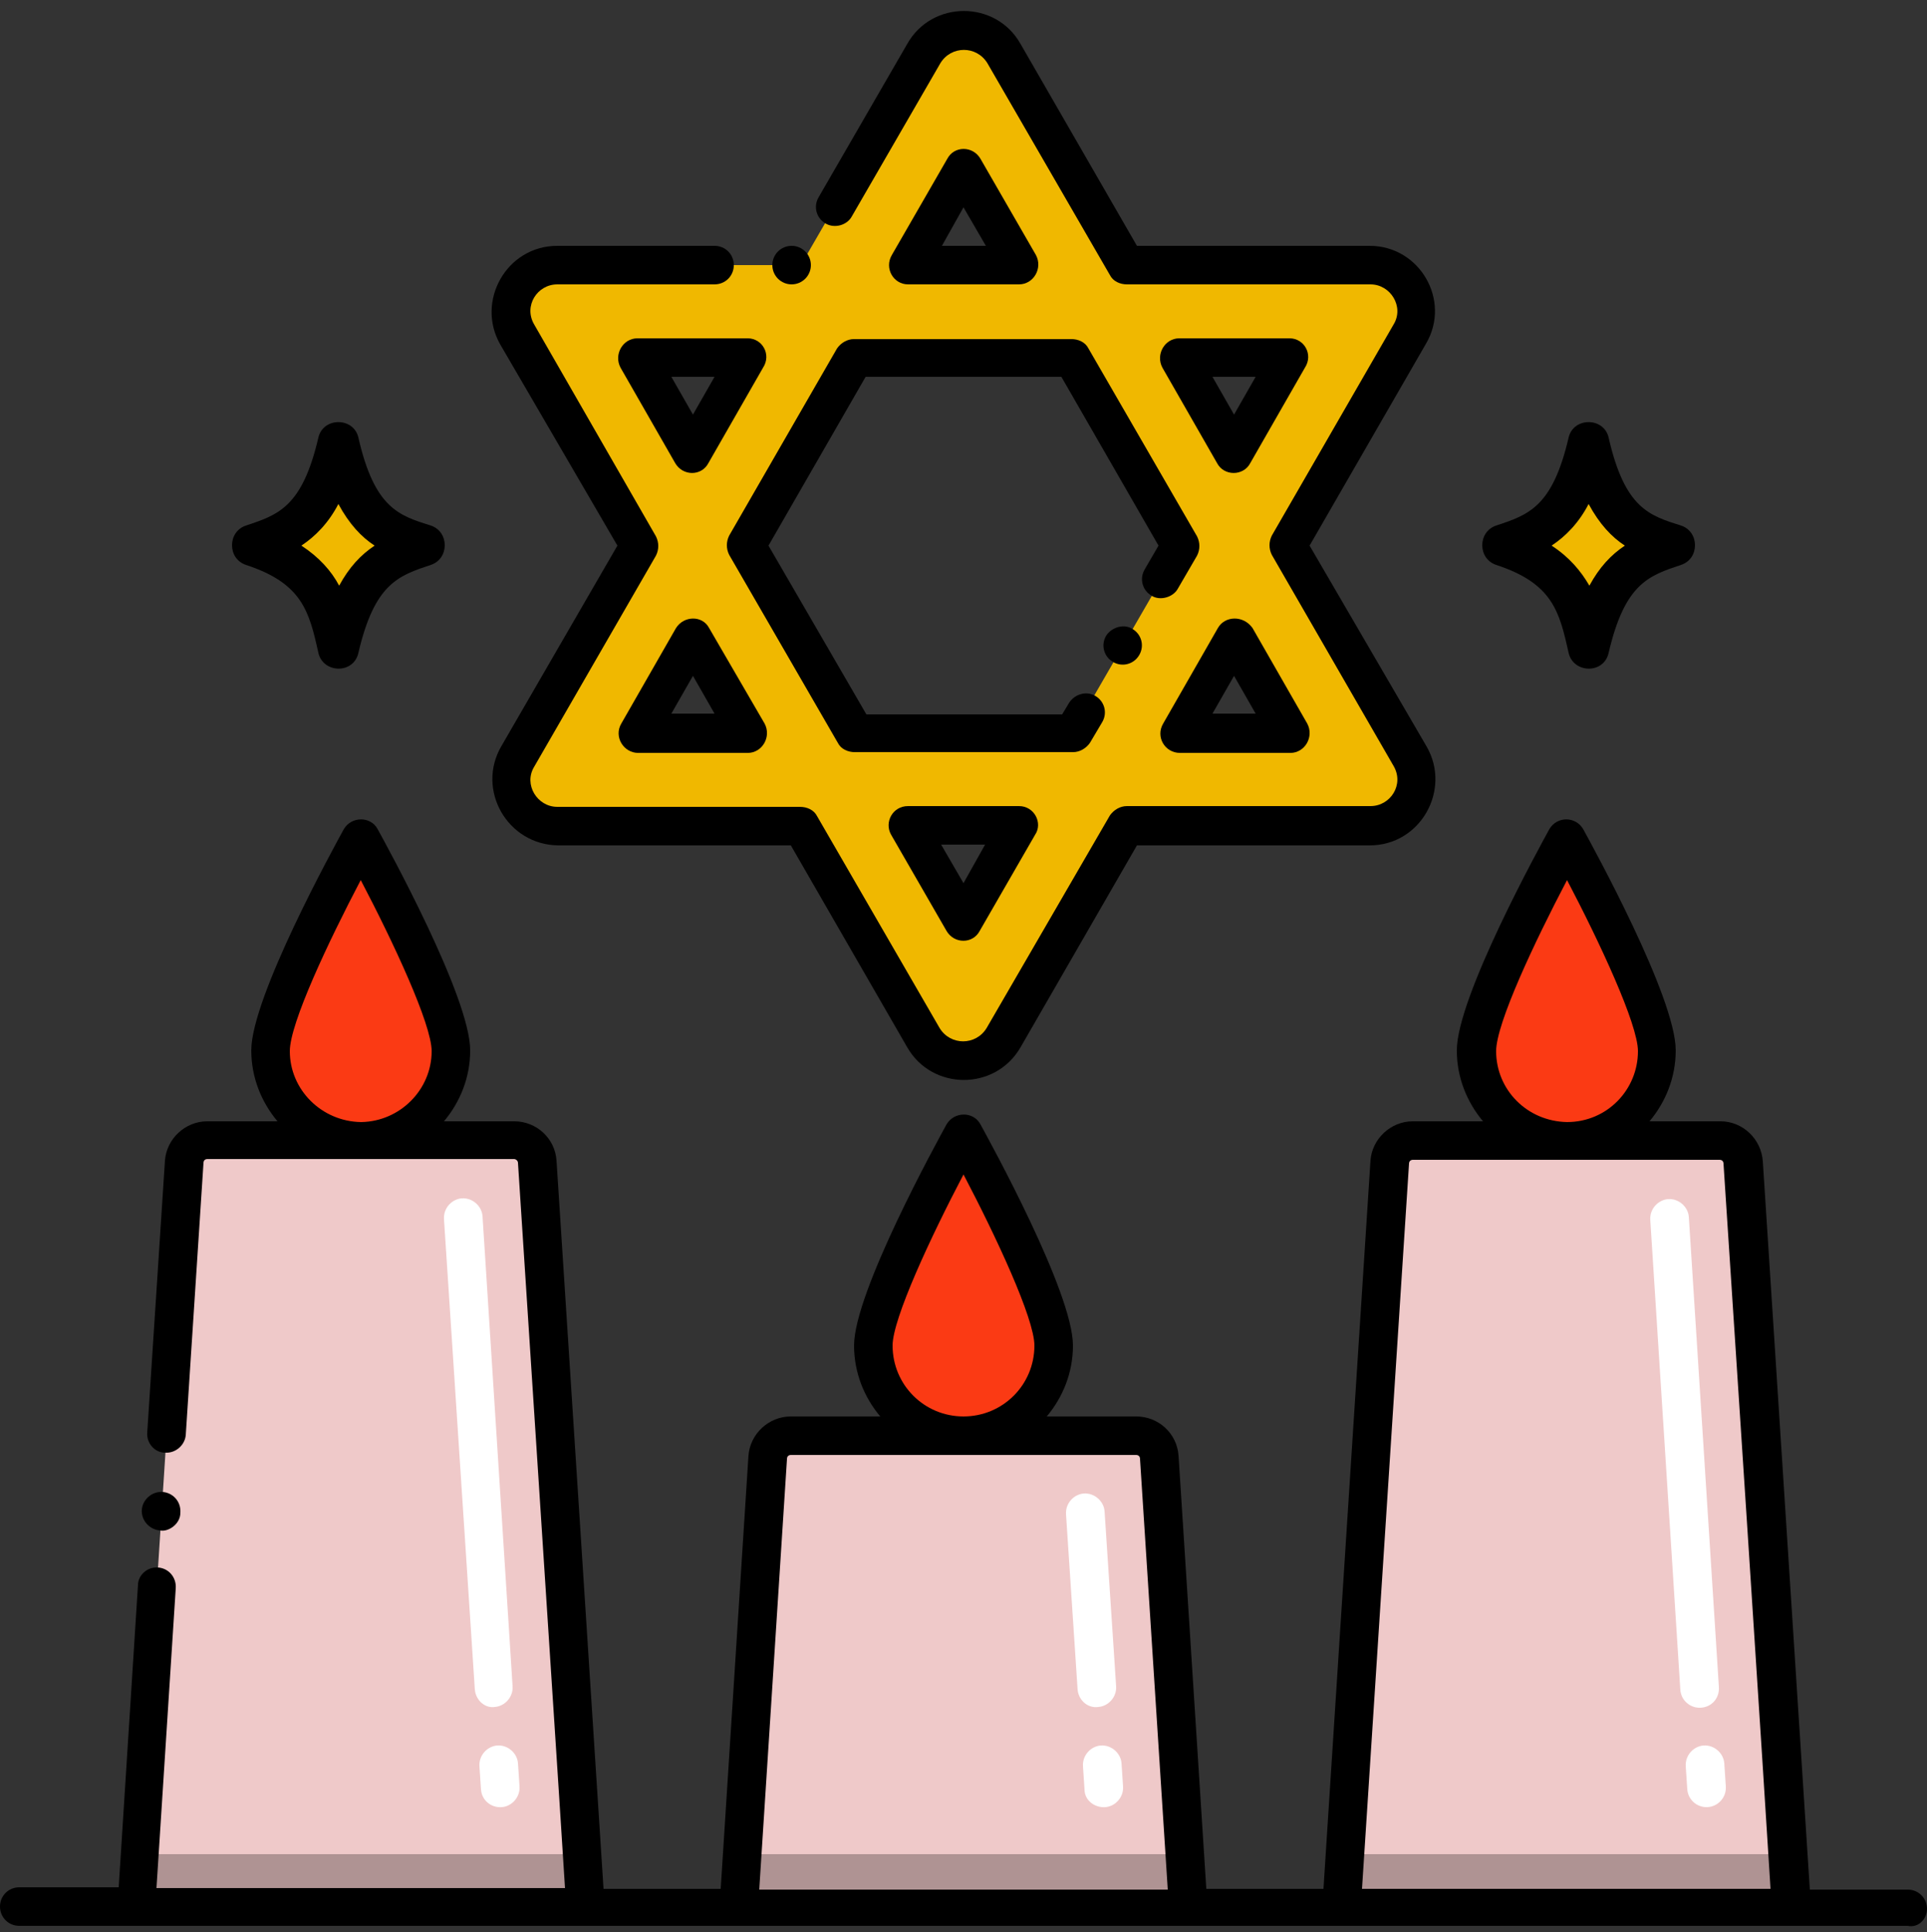 <?xml version="1.0" encoding="UTF-8"?>
<!DOCTYPE svg PUBLIC '-//W3C//DTD SVG 1.0//EN'
          'http://www.w3.org/TR/2001/REC-SVG-20010904/DTD/svg10.dtd'>
<svg height="250.7" preserveAspectRatio="xMidYMid meet" version="1.0" viewBox="3.0 2.2 250.0 250.7" width="250.0" xmlns="http://www.w3.org/2000/svg" xmlns:xlink="http://www.w3.org/1999/xlink" zoomAndPan="magnify"
><rect x="3.0" y="2.2" width="250.0" height="250.7" fill="#333333" stroke="none"/><g
  ><g id="change1_1"
    ><path d="M49.5,86.9c2.1-9,5.2-10,9.4-11.4c2.4-0.8,2.4-4.3,0-5.1c-4.1-1.3-7.3-2.2-9.4-11.4c-0.6-2.7-4.6-2.7-5.2,0 c-2.1,9-5.2,10-9.4,11.4c-2.4,0.8-2.4,4.3,0,5.1c7.3,2.4,8.2,6,9.4,11.4C44.9,89.6,48.9,89.7,49.5,86.9z"
    /></g
    ><g id="change1_2"
    ><path d="M211.7,86.9c2.1-9,5.2-10,9.4-11.4c2.4-0.8,2.4-4.3,0-5.1c-4.1-1.3-7.3-2.2-9.4-11.4c-0.6-2.7-4.6-2.7-5.2,0 c-2.1,9-5.2,10-9.4,11.4c-2.4,0.8-2.4,4.3,0,5.1c7.3,2.4,8.2,6,9.4,11.4C207.1,89.6,211.1,89.7,211.7,86.9z"
    /></g
    ><g id="change2_1"
    ><path d="M157.2,249.9H98.8l0.4-7l3.3-51.5c0.1-1.6,1.4-2.8,3-2.8h44.8c1.6,0,2.9,1.2,3,2.8l3.3,51.5L157.2,249.9z" fill="#efc9c9"
    /></g
    ><g id="change3_1"
    ><path d="M156.7 242.8L157.2 249.9 98.8 249.9 99.3 242.8z" fill="#af9393"
    /></g
    ><g id="change4_1"
    ><path d="M139.7,176.9c0,6.4-5.2,11.7-11.7,11.7c-6.4,0-11.7-5.2-11.7-11.7c0-6.4,11.7-27.5,11.7-27.5 S139.7,170.4,139.7,176.9z" fill="#fb3a14"
    /></g
    ><g id="change2_2"
    ><path d="M78.9,249.8H20.6l0.5-7l5.8-89.8c0.1-1.6,1.4-2.8,3-2.8h39.8c1.6,0,2.9,1.2,3,2.8l5.8,89.8L78.9,249.8z" fill="#efc9c9"
    /></g
    ><g id="change3_2"
    ><path d="M78.5 242.8L78.9 249.8 20.6 249.8 21 242.8z" fill="#af9393"
    /></g
    ><g id="change4_2"
    ><path d="M61.4,138.6c0,6.4-5.2,11.7-11.7,11.7s-11.7-5.2-11.7-11.7c0-6.4,11.7-27.5,11.7-27.5S61.4,132.1,61.4,138.6z" fill="#fb3a14"
    /></g
    ><g id="change2_3"
    ><path d="M235.4,249.8h-58.4l0.4-7l5.8-89.8c0.1-1.6,1.4-2.8,3-2.8h39.8c1.6,0,2.9,1.2,3,2.8l5.8,89.8L235.4,249.8z" fill="#efc9c9"
    /></g
    ><g id="change3_3"
    ><path d="M235.4 249.8L177.1 249.8 177.5 242.8 235 242.8z" fill="#af9393"
    /></g
    ><g id="change4_3"
    ><path d="M217.9,138.6c0,6.4-5.2,11.7-11.7,11.7c-6.4,0-11.7-5.2-11.7-11.7c0-6.4,11.7-27.5,11.7-27.5 S217.9,132.1,217.9,138.6z" fill="#fb3a14"
    /></g
    ><g id="change5_1"
    ><path d="M170.1,73l15.8-27.4c2.3-4-0.6-9-5.2-9h-31.6L133.2,9.1c-2.3-4-8.1-4-10.4,0l-15.9,27.5H75.3 c-4.6,0-7.5,5-5.2,9L85.9,73l-15.8,27.4c-2.3,4,0.6,9,5.2,9h31.6l15.9,27.5c2.3,4,8.1,4,10.4,0l15.9-27.5h31.6c4.6,0,7.5-5,5.2-9 L170.1,73z M170.3,48.6L163.1,61L156,48.6C156,48.6,170.3,48.6,170.3,48.6z M156.2,73l-14.1,24.4h-28.3L99.8,73l14.1-24.4h28.2 L156.2,73z M128,24.1l7.2,12.5h-14.4L128,24.1z M85.7,48.6H100L92.9,61L85.7,48.6z M85.7,97.3L92.9,85l7.1,12.4H85.7z M128,121.8 l-7.2-12.5h14.4L128,121.8z M156,97.3l7.1-12.4l7.1,12.4H156z" fill="#f0b800"
    /></g
    ><g id="change5_3"
    ><path d="M213.8,73c-1.8,1.2-3.3,2.8-4.6,5.2c-1.1-1.9-2.6-3.7-4.9-5.2c1.8-1.2,3.5-2.9,4.8-5.4 C210.5,70.2,212.1,71.9,213.8,73z" fill="#f0b800"
    /></g
    ><g id="change5_2"
    ><path d="M51.6,73c-1.8,1.2-3.3,2.8-4.6,5.2c-1-1.9-2.6-3.7-4.9-5.2c1.8-1.2,3.5-2.9,4.8-5.4 C48.3,70.2,49.9,71.9,51.6,73z" fill="#f0b800"
    /></g
    ><g id="change6_2"
    ><path d="M143.7,234.4l-0.2-3c-0.1-1.4,1-2.6,2.3-2.7c1.4-0.1,2.6,1,2.7,2.3l0.2,3c0.1,1.4-1,2.6-2.3,2.7 C145,236.8,143.7,235.8,143.7,234.4z M142.8,221.4l-1.5-22.7c-0.1-1.4,1-2.6,2.3-2.7c1.4-0.1,2.6,1,2.7,2.3l1.5,22.7 c0.1,1.4-1,2.6-2.3,2.7C144.1,223.9,142.9,222.8,142.8,221.4z" fill="#fff"
    /></g
    ><g id="change6_1"
    ><path d="M65.4,234.4l-0.2-3c-0.1-1.4,1-2.6,2.3-2.7c1.4-0.1,2.6,1,2.7,2.3l0.2,3c0.1,1.4-1,2.6-2.3,2.7 C66.7,236.8,65.5,235.8,65.4,234.4z M64.6,221.4l-4-61c-0.1-1.4,1-2.6,2.3-2.7c1.4-0.1,2.6,1,2.7,2.3l3.9,61 c0.1,1.4-1,2.6-2.3,2.7C65.9,223.9,64.7,222.8,64.6,221.4z" fill="#fff"
    /></g
    ><g id="change6_3"
    ><path d="M224.4,236.7c-1.3,0-2.4-1-2.5-2.3l-0.2-3c-0.1-1.4,1-2.6,2.3-2.7c1.4-0.1,2.6,1,2.7,2.3l0.2,3 C227,235.5,225.8,236.7,224.4,236.7z M223.5,223.8c-1.3,0-2.4-1-2.5-2.3l-3.9-61c-0.1-1.4,1-2.6,2.3-2.7c1.4-0.1,2.6,1,2.7,2.3 l3.9,61C226.1,222.6,225,223.8,223.5,223.8z" fill="#fff"
    /></g
    ><g id="change1_3"
    ><path d="M253,249.9c0-1.4-1.1-2.5-2.5-2.5h-12.7l-6.1-94.5c-0.2-2.9-2.6-5.2-5.5-5.2H217c2.1-2.5,3.4-5.7,3.4-9.2 c0-6.9-10.8-26.5-12-28.7c-1-1.7-3.4-1.7-4.4,0c-1.2,2.2-12,21.8-12,28.7c0,3.5,1.3,6.7,3.4,9.2h-9.1c-2.9,0-5.3,2.3-5.5,5.1 l-6.1,94.5h-15.2l-3.6-56.2c-0.2-2.9-2.6-5.1-5.5-5.1h-11.6c2.1-2.5,3.4-5.7,3.4-9.2c0-6.9-10.8-26.5-12-28.7 c-0.9-1.7-3.4-1.7-4.4,0c-1.2,2.2-12,21.8-12,28.7c0,3.5,1.3,6.7,3.4,9.2h-11.6c-2.9,0-5.3,2.3-5.5,5.1l-3.6,56.2H81.3l-6.1-94.5 c-0.2-2.9-2.6-5.1-5.5-5.1h-9.1c2.1-2.5,3.4-5.7,3.4-9.2c0-6.9-10.8-26.5-12-28.7c-0.9-1.7-3.4-1.7-4.4,0c-1.2,2.2-12,21.8-12,28.7 c0,3.5,1.3,6.7,3.4,9.2h-9.1c-2.9,0-5.3,2.3-5.5,5.1l-2.3,35.3c-0.1,1.4,1,2.6,2.3,2.6c1.4,0.1,2.6-1,2.7-2.3l2.3-35.3 c0-0.3,0.2-0.5,0.5-0.5c2.9,0-8.6,0,39.8,0c0.2,0,0.5,0.2,0.5,0.5c6.5,99.8,5.7,87.9,6.1,94.1h-53l2.5-38.9 c0.1-1.4-0.9-2.6-2.3-2.7c-1.4-0.1-2.6,1-2.6,2.3l-2.5,39.2H5.5c-1.4,0-2.5,1.1-2.5,2.5s1.1,2.5,2.5,2.5c18.2,0,234.6,0,245,0 C251.9,252.4,253,251.2,253,249.9z M197.1,138.6c0-3.6,5-14.2,9.2-22.2c4.2,8,9.2,18.7,9.2,22.2c0,5-4,9.2-9.2,9.2 C201.1,147.7,197.1,143.6,197.1,138.6z M185.8,153.2c0-0.3,0.2-0.5,0.5-0.5c10.1,0,16.3,0,39.8,0c0.3,0,0.5,0.2,0.5,0.5 c0.3,4.3,5.7,87.2,6.1,94.1h-53L185.8,153.2z M128,154.6c4.2,8,9.2,18.7,9.2,22.2c0,5.1-4.1,9.2-9.2,9.2s-9.2-4.1-9.2-9.2 C118.8,173.3,123.8,162.6,128,154.6z M40.6,138.6c0-3.6,5-14.2,9.2-22.2c4.2,8,9.2,18.7,9.2,22.2c0,5-4.1,9.1-9.1,9.2h-0.1 C44.7,147.7,40.6,143.6,40.6,138.6z M105.1,191.5c0-0.3,0.2-0.5,0.5-0.5h44.8c0.3,0,0.5,0.2,0.5,0.5l3.6,55.9h-53L105.1,191.5z"
    /></g
    ><g id="change1_4"
    ><path d="M23.8,200.8c1,0.2,2.6-0.8,2.6-2.3c0.1-1.5-1-2.6-2.3-2.7c-1.4-0.1-2.6,1-2.7,2.3C21.3,199.5,22.4,200.7,23.8,200.8z"
    /></g
    ><g id="change1_5"
    ><circle cx="105.7" cy="36.6" r="2.5"
    /></g
    ><g id="change1_6"
    ><path d="M180.7,34.1h-30.2L135.4,7.9c-3.2-5.7-11.5-5.7-14.7,0l-11.5,19.9c-0.7,1.2-0.3,2.7,0.9,3.4c1.2,0.7,2.8,0.2,3.4-0.9 L125,10.4c1.4-2.3,4.7-2.3,6.1,0l15.9,27.5c0.4,0.8,1.3,1.2,2.2,1.2h31.6c2.6,0,4.4,2.9,3,5.2l-15.8,27.4c-0.4,0.8-0.4,1.7,0,2.5 l15.8,27.4c1.4,2.4-0.4,5.2-3,5.2h-31.6c-0.9,0-1.7,0.5-2.2,1.2L131,135.6c-1.4,2.3-4.7,2.3-6.1,0l-15.9-27.5 c-0.4-0.8-1.3-1.2-2.2-1.2H75.3c-2.6,0-4.4-2.9-3-5.2l15.8-27.4c0.4-0.8,0.4-1.7,0-2.5L72.3,44.3c-1.4-2.4,0.4-5.2,3-5.2h20.4 c1.4,0,2.5-1.1,2.5-2.5s-1.1-2.5-2.5-2.5H75.3c-6.6,0-10.6,7.2-7.4,12.8L83.1,73L68,99.1c-3.2,5.6,0.8,12.7,7.4,12.8h30.2 l15.1,26.2c3.2,5.6,11.4,5.7,14.7,0l15.1-26.2l30.2,0c6.6,0,10.6-7.2,7.4-12.8L172.9,73L188,46.8C191.3,41.2,187.2,34.1,180.7,34.1 z"
    /></g
    ><g id="change1_7"
    ><path d="M170.3,46.1H156c-1.9,0-3.1,2.1-2.2,3.8l7.1,12.4c0.9,1.7,3.4,1.7,4.3,0l7.1-12.4C173.4,48.2,172.2,46.1,170.3,46.1z M163.1,56l-2.8-4.9h5.6L163.1,56z"
    /></g
    ><g id="change1_8"
    ><path d="M97.6,74.2l14.1,24.4c0.4,0.8,1.3,1.2,2.2,1.2h28.3c0.9,0,1.7-0.5,2.2-1.2l1.6-2.7c0.7-1.2,0.3-2.7-0.9-3.4 c-1.2-0.7-2.7-0.2-3.4,0.9l0,0l-0.9,1.5h-25.4L102.7,73l12.6-21.9h25.4L153.3,73l-1.8,3.1c-0.7,1.2-0.3,2.7,0.9,3.4 c1.1,0.7,2.8,0.2,3.4-0.9l2.5-4.3c0.4-0.8,0.4-1.7,0-2.5l-14.1-24.4c-0.4-0.8-1.3-1.2-2.2-1.2h-28.2c-0.9,0-1.7,0.5-2.2,1.2 L97.6,71.7C97.2,72.5,97.2,73.4,97.6,74.2z"
    /></g
    ><g id="change1_9"
    ><path d="M146.5,84.7c-0.7,1.2-0.3,2.7,0.9,3.4c1.2,0.7,2.7,0.3,3.4-0.9c0.7-1.2,0.3-2.7-0.9-3.4C148.8,83.1,147.2,83.6,146.5,84.7z"
    /></g
    ><g id="change1_10"
    ><path d="M120.8,39.1h14.4c1.9,0,3.1-2.1,2.2-3.8l-7.2-12.5c-1-1.7-3.4-1.7-4.3,0l-7.2,12.5C117.7,37,118.9,39.1,120.8,39.1z M128,29.1l2.9,5h-5.7L128,29.1z"
    /></g
    ><g id="change1_11"
    ><path d="M100,46.1H85.7c-1.9,0-3.1,2.1-2.2,3.8l7.1,12.4c1,1.7,3.4,1.7,4.3,0l7.1-12.4C103.1,48.2,101.9,46.1,100,46.1z M92.9,56 l-2.8-4.9h5.6L92.9,56z"
    /></g
    ><g id="change1_12"
    ><path d="M90.7,83.7l-7.1,12.4c-1,1.7,0.3,3.8,2.2,3.8H100c1.9,0,3.1-2.1,2.2-3.8L95,83.7C94.1,82,91.7,82.1,90.7,83.7z M90.1,94.8 l2.8-4.9l2.8,4.9H90.1z"
    /></g
    ><g id="change1_13"
    ><path d="M135.2,106.8h-14.4c-2,0-3.1,2.1-2.2,3.7l7.2,12.5c1,1.7,3.4,1.7,4.3,0l7.2-12.5C138.3,109,137.2,106.8,135.2,106.8z M128,116.8l-2.9-5h5.7L128,116.8z"
    /></g
    ><g id="change1_14"
    ><path d="M161,83.7l-7.1,12.4c-1,1.7,0.2,3.8,2.2,3.8h14.3c1.9,0,3.1-2.1,2.2-3.8l-7.1-12.4C164.3,82,161.9,82.1,161,83.7z M165.9,94.8h-5.6l2.8-4.9L165.9,94.8z"
    /></g
  ></g
></svg
>
